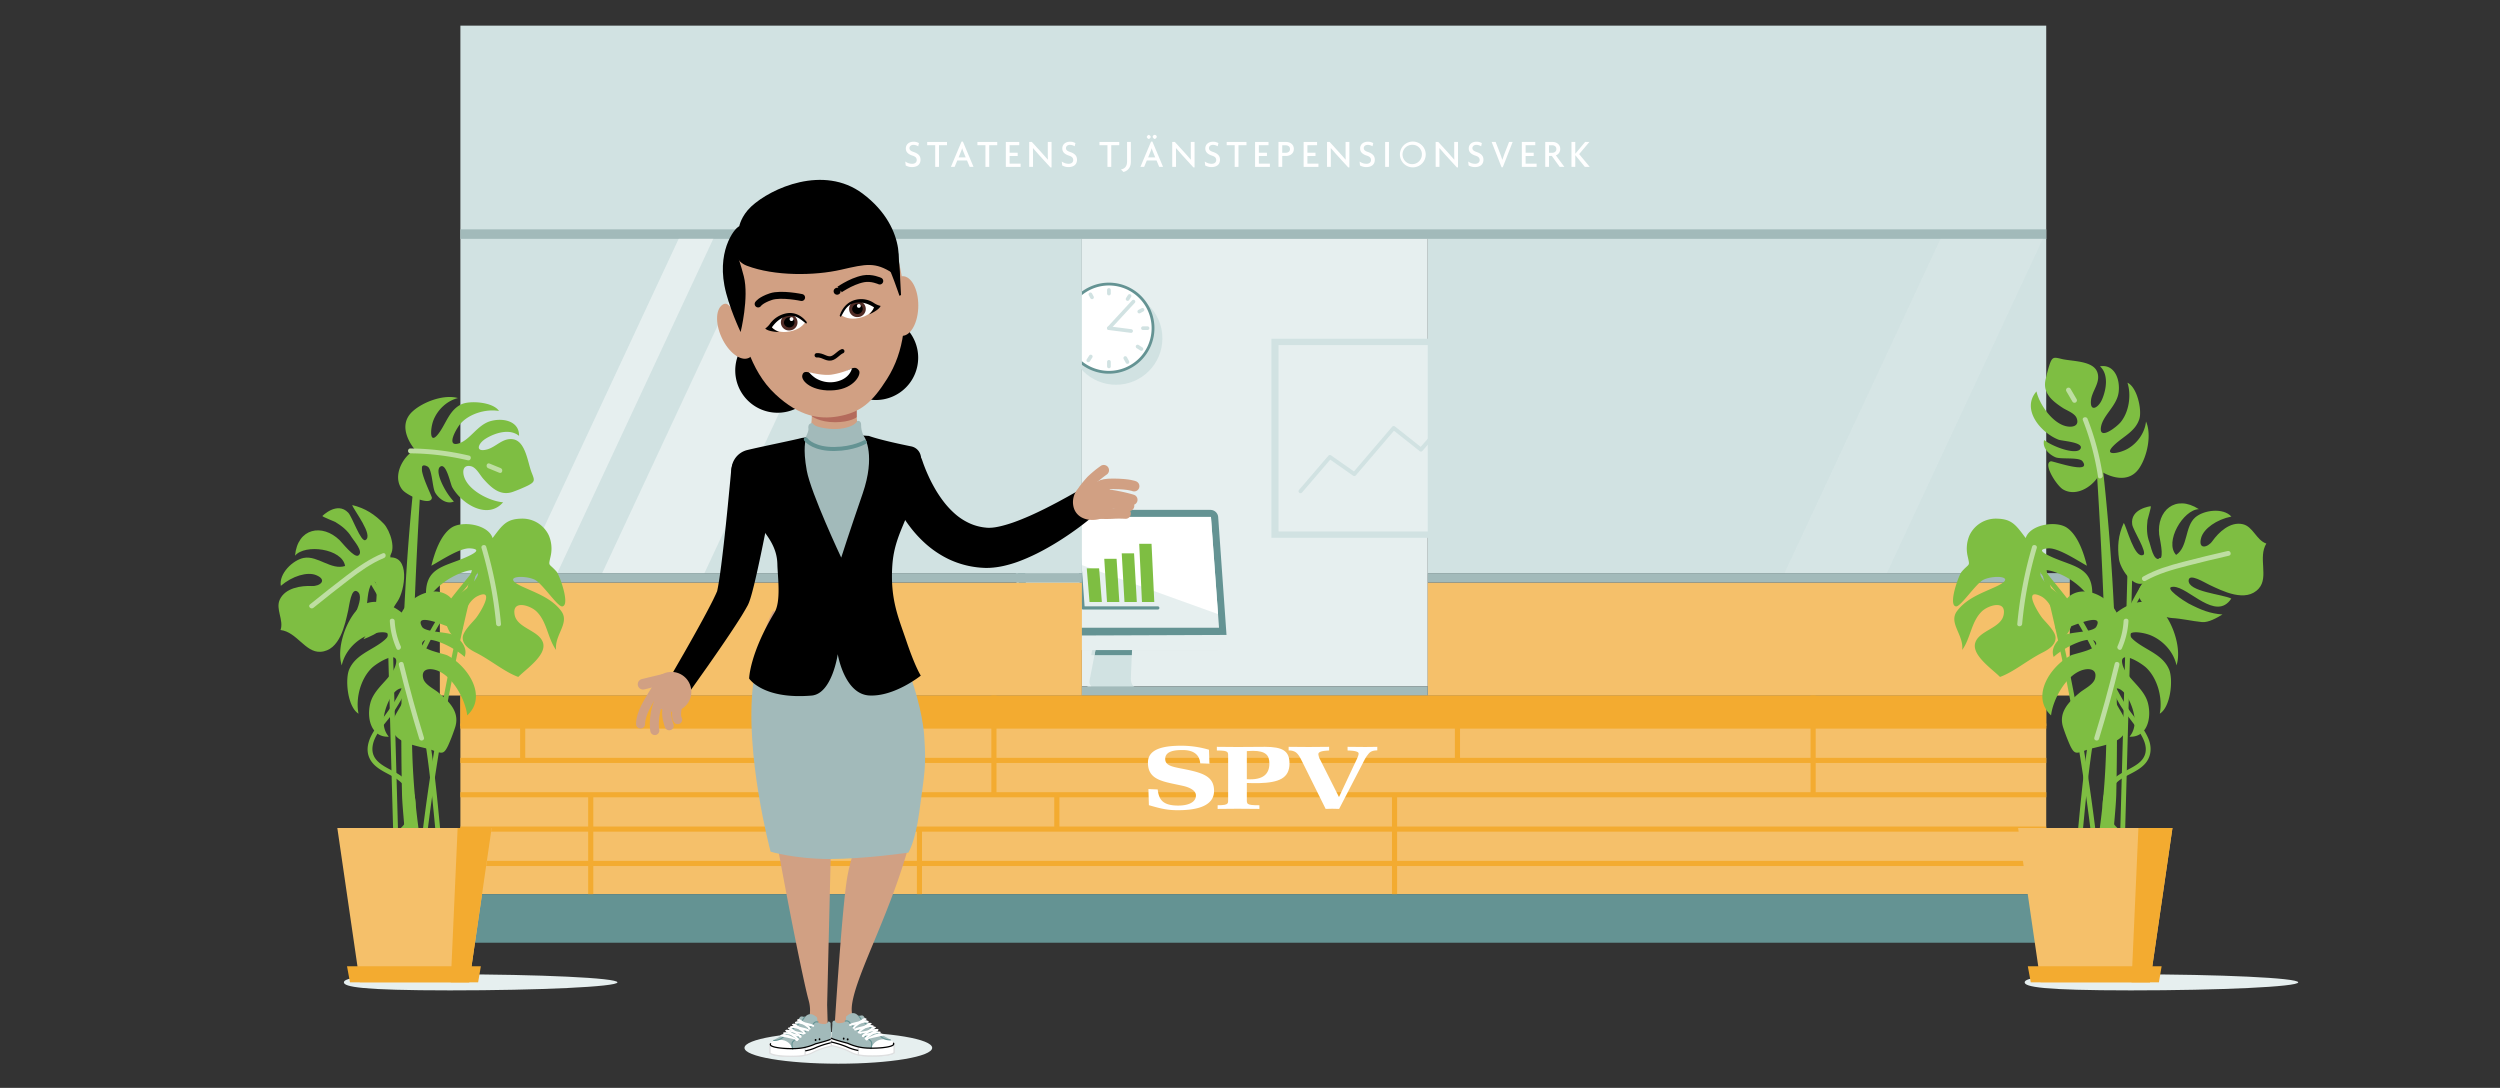 <svg id="Lager_1" data-name="Lager 1" xmlns="http://www.w3.org/2000/svg" width="1920" height="835.458" viewBox="0 0 1920 835.458"><rect x="0" y="0" width="1920" height="835.458" fill="#333333" stroke="none"/><defs><style>.cls-1,.cls-10{fill:#e6efef;}.cls-2{fill:#d1e2e2;}.cls-25,.cls-28,.cls-3{fill:#fff;}.cls-4{fill:#649393;}.cls-13,.cls-17,.cls-18,.cls-19,.cls-21,.cls-23,.cls-24,.cls-26,.cls-27,.cls-29,.cls-30,.cls-5,.cls-6,.cls-7,.cls-8{fill:none;}.cls-5,.cls-6{stroke:#d1e2e2;}.cls-17,.cls-18,.cls-19,.cls-21,.cls-23,.cls-24,.cls-25,.cls-26,.cls-27,.cls-28,.cls-29,.cls-30,.cls-5,.cls-6,.cls-7,.cls-8{stroke-linecap:round;}.cls-19,.cls-21,.cls-23,.cls-5,.cls-6,.cls-7,.cls-8{stroke-linejoin:round;}.cls-5{stroke-width:2.842px;}.cls-6{stroke-width:3.05px;}.cls-7{stroke:#e6efef;}.cls-7,.cls-8{stroke-width:2.472px;}.cls-19,.cls-27,.cls-30,.cls-8{stroke:#649393;}.cls-9{fill:#7ebe42;}.cls-10{opacity:0.29;isolation:isolate;}.cls-11{fill:#a2baba;}.cls-12{fill:#f5c06a;}.cls-13{stroke:#f3ab30;stroke-width:3.945px;}.cls-13,.cls-17,.cls-18,.cls-24{stroke-miterlimit:10;}.cls-14{fill:#f3ab30;}.cls-15{fill:#bedea2;}.cls-16{fill:#d1a083;}.cls-17,.cls-18,.cls-24{stroke:#d1a083;}.cls-17{stroke-width:6.956px;}.cls-18{stroke-width:8.147px;}.cls-19{stroke-width:3.092px;}.cls-20{fill:#b46b5c;}.cls-21,.cls-23,.cls-26,.cls-29{stroke:#000;}.cls-21{stroke-width:5.338px;}.cls-22{fill:#512c26;}.cls-23{stroke-width:3.337px;}.cls-24{stroke-width:8.077px;}.cls-25,.cls-28{stroke:#dedfe0;}.cls-25,.cls-26{stroke-width:0.958px;}.cls-27{stroke-width:0.87px;}.cls-28,.cls-29{stroke-width:0.974px;}.cls-30{stroke-width:0.885px;}</style></defs><title>illustration-om-spv</title><g id="Layer_2" data-name="Layer 2"><rect class="cls-1" x="830.896" y="183.095" width="265.613" height="344.064"/><circle class="cls-2" cx="857.07" cy="259.833" r="35.656"/><path class="cls-3" d="M851.651,285.914a33.876,33.876,0,1,1,33.877-33.876A33.876,33.876,0,0,1,851.651,285.914Z"/><path class="cls-4" d="M851.651,219.245a32.793,32.793,0,1,1-32.793,32.793v-0A32.793,32.793,0,0,1,851.651,219.245m0-2.167a34.96,34.96,0,1,0,34.96,34.96,34.96,34.96,0,0,0-34.96-34.96h0Z"/><line class="cls-5" x1="851.651" y1="222.661" x2="851.651" y2="225.459"/><line class="cls-5" x1="851.651" y1="281.416" x2="851.651" y2="277.887"/><line class="cls-5" x1="822.012" y1="252.038" x2="824.635" y2="252.038"/><line class="cls-5" x1="881.291" y1="252.038" x2="877.794" y2="252.038"/><line class="cls-5" x1="867.498" y1="227.302" x2="865.989" y2="229.657"/><line class="cls-5" x1="835.805" y1="276.775" x2="837.708" y2="273.804"/><line class="cls-5" x1="826.694" y1="236.05" x2="828.902" y2="237.465"/><line class="cls-5" x1="876.609" y1="268.026" x2="873.664" y2="266.14"/><line class="cls-5" x1="877.419" y1="237.93" x2="874.965" y2="239.274"/><line class="cls-5" x1="825.883" y1="266.146" x2="828.978" y2="264.452"/><line class="cls-5" x1="837.418" y1="226.04" x2="838.677" y2="228.341"/><line class="cls-5" x1="865.885" y1="278.036" x2="864.206" y2="274.969"/><line class="cls-5" x1="851.651" y1="252.038" x2="870.485" y2="231.628"/><line class="cls-5" x1="868.67" y1="254.22" x2="851.651" y2="252.038"/><rect class="cls-2" x="976.436" y="260.158" width="216.665" height="152.875"/><rect class="cls-1" x="981.906" y="265.022" width="206.199" height="143.146"/><polyline class="cls-6" points="998.801 377.266 1021.372 350.961 1040.102 364.114 1070.358 328.704 1091.285 345.296 1124.626 306.85 1144.316 323.443 1171.21 295.924"/><path class="cls-2" d="M874.789,528.675c-4.021,0-6.386-3.265-6.278-7.615l0.126-3.962,1.91-44.317H844.958L835.583,521.06a6.396,6.396,0,0,0,6.278,7.615h26.276"/><path class="cls-7" d="M844.958,474.047L835.583,522.327a6.396,6.396,0,0,0,6.278,7.615H892.726"/><path class="cls-2" d="M789.856,499.244h144.695a5.998,5.998,0,0,0,5.998-5.998q0-.148-0.007-0.295l-6.651-95.663a5.998,5.998,0,0,0-5.99-5.702H783.205a5.998,5.998,0,0,0-5.998,5.998q0,0.148.007,0.295l6.651,95.663A5.998,5.998,0,0,0,789.856,499.244Z"/><polygon class="cls-4" points="869.238 503.138 840.591 503.138 841.918 496.009 869.546 496.009 869.238 503.138"/><polygon class="cls-2" points="839.407 496.007 838.064 503.136 840.591 503.138 841.918 496.009 839.407 496.007"/><path class="cls-1" d="M791.545,499.244h144.695a5.998,5.998,0,0,0,5.998-5.998q0-.148-0.007-0.295l-6.651-95.663a5.998,5.998,0,0,0-5.99-5.702H784.894a5.998,5.998,0,0,0-5.998,5.998q0,0.148.007,0.295l6.651,95.663A5.998,5.998,0,0,0,791.545,499.244Z"/><path class="cls-4" d="M941.959,487.635l-6.38-90.347a5.998,5.998,0,0,0-5.99-5.702H784.894a5.998,5.998,0,0,0-5.998,5.998q0,0.148.007,0.295l6.38,90.347"/><polygon class="cls-1" points="790.38 482.095 936.21 482.095 930.016 396.999 784.185 396.999 790.38 482.095"/><polygon class="cls-3" points="785.694 417.727 935.449 471.641 930.016 396.999 784.185 396.999 785.694 417.727"/><polyline class="cls-8" points="828.243 417.663 831.826 466.892 889.194 466.892"/><polygon class="cls-9" points="846.224 462.324 836.75 462.324 834.639 436.478 844.112 436.478 846.224 462.324"/><polygon class="cls-9" points="859.647 462.324 850.174 462.324 848.063 429.169 857.536 429.169 859.647 462.324"/><polygon class="cls-9" points="873.071 462.324 863.597 462.324 861.486 424.971 870.96 424.971 873.071 462.324"/><polygon class="cls-9" points="886.495 462.324 877.021 462.324 874.91 417.663 884.383 417.663 886.495 462.324"/><rect class="cls-2" x="353.583" y="19.694" width="1217.919" height="163.68"/><rect class="cls-2" x="353.583" y="183.095" width="477.314" height="257.066"/><rect class="cls-2" x="1096.509" y="183.095" width="474.993" height="257.066"/><polygon class="cls-1" points="541.021 440.161 462.479 440.161 582.75 182.411 661.292 182.411 541.021 440.161"/><polygon class="cls-10" points="1449.072 440.161 1370.53 440.161 1490.801 182.411 1569.343 182.411 1449.072 440.161"/><polygon class="cls-1" points="427.98 440.161 401.417 440.161 521.688 182.411 548.252 182.411 427.98 440.161"/><rect class="cls-11" x="353.583" y="176.142" width="1217.919" height="7.232"/><rect class="cls-12" x="353.583" y="534.177" width="1217.919" height="152.53"/><rect class="cls-4" x="353.583" y="686.707" width="1217.919" height="37.314"/><rect class="cls-12" x="337.804" y="447.393" width="493.093" height="86.784"/><rect class="cls-12" x="1096.509" y="447.393" width="493.093" height="86.784"/><rect class="cls-11" x="830.896" y="527.159" width="265.613" height="7.018"/><rect class="cls-11" x="337.804" y="440.161" width="493.093" height="7.232"/><rect class="cls-11" x="1096.509" y="440.161" width="493.093" height="7.232"/><line class="cls-13" x1="353.583" y1="557.606" x2="1571.502" y2="557.606"/><line class="cls-13" x1="353.583" y1="583.985" x2="1571.502" y2="583.985"/><line class="cls-13" x1="353.583" y1="610.364" x2="1571.502" y2="610.364"/><line class="cls-13" x1="353.583" y1="636.743" x2="1571.502" y2="636.743"/><line class="cls-13" x1="353.583" y1="663.122" x2="1571.502" y2="663.122"/><line class="cls-13" x1="706.133" y1="686.707" x2="706.133" y2="636.743"/><line class="cls-13" x1="763.329" y1="610.364" x2="763.329" y2="534.177"/><line class="cls-13" x1="1119.324" y1="557.606" x2="1119.324" y2="583.985"/><line class="cls-13" x1="1392.483" y1="534.177" x2="1392.483" y2="610.442"/><line class="cls-13" x1="1071.003" y1="610.442" x2="1071.003" y2="686.707"/><line class="cls-13" x1="401.417" y1="557.606" x2="401.417" y2="583.985"/><line class="cls-13" x1="453.682" y1="610.442" x2="453.682" y2="686.707"/><line class="cls-13" x1="811.649" y1="610.442" x2="811.649" y2="636.743"/><rect class="cls-14" x="353.583" y="534.177" width="1217.919" height="23.429"/><path class="cls-3" d="M928.493,575.807a74.877,74.877,0,0,0-20.107-3.086c-13.563-.117-26.7,1.874-26.761,12.879-0.077,13.922,12.117,14.607,27.1,17.996,5.149,1.165,9.758,3.611,9.758,7.253,0,5.566-6.352,7.937-14.13,7.833-11.489-.154-14.364-4.724-15.25-12.387l-7.12-.299,0.357,12.382c7.887,2.27,13.185,3.76,21.159,3.853,14.077,0.164,28.839-2.456,28.893-14.741,0.047-10.457-7.439-13.51-19.922-16.2-10.344-2.23-17.582-2.533-17.587-8.373-0.005-5.635,6.108-6.95,13.69-6.875,8.892,0.088,12.702,4.204,13.194,10.202l7.084,0.283L928.493,575.807h0Z"/><path class="cls-3" d="M1018.106,621.248c1.672-.069,3.443-0.069,5.116-0.137,1.771,0.069,3.444.069,5.215,0.137l16.627-32.09c2.164-4.055,3.345-6.872,4.919-8.865,1.574-1.993,2.46-3.917,7.772-3.986v-2.748c-1.476.069-5.411,0.069-9.445,0.137-4.427-.069-8.855-0.069-13.38-0.137v2.817c1.869,0.069,8.067.137,8.461,2.13,0.296,1.649-2.066,5.978-4.033,10.17l-11.019,23.501-14.364-28.586a10.754,10.754,0,0,1-1.476-4.398c0-2.543,5.706-2.611,8.265-2.817v-2.817c-4.821.069-10.232,0.069-15.742,0.137-5.51-.069-11.019-0.069-15.348-0.137v2.817a9.405,9.405,0,0,1,4.329.756c3.05,1.237,4.92,5.566,6.1,7.834l18.004,36.282h0Z"/><path class="cls-3" d="M957.571,601.32c2.558,0,5.017.275,9.15,0.138,15.545-.412,23.613-3.78,23.613-15.186,0-9.689-5.411-12.644-18.791-12.712-10.331.069-14.069,0.069-21.153,0.137-5.608-.069-11.216-0.069-15.84-0.137v2.817c10.035,0,8.461,1.374,8.658,5.566V612.864c-0.197,3.986,1.377,5.566-8.068,5.566v2.817c4.034-.069,9.642-0.069,15.25-0.137,5.608,0.069,11.216.069,16.824,0.137v-2.817c-10.429,0-9.642-.824-9.642-5.566V601.32h0Zm0-24.463c1.771-.069,3.148-0.206,4.526-0.206,10.134,0,12.79,3.505,12.79,9.758,0,8.04-4.821,12.85-17.316,12.025V576.857h0Z"/><path class="cls-1" d="M264.106,754.443c0,3.408,13.323,6.17,81.523,6.17s128.569-2.763,128.569-6.17-60.369-6.171-128.569-6.171S264.106,751.035,264.106,754.443Z"/><path class="cls-9" d="M270.017,412.538c1.502,2.561,9.597,11.22,5.173,14.095-3.168,2.059-12.35-9.83-14.474-11.881-13.145-12.693-32.169-9.42-34.131,12.016,7.71-9.257,36.365-5.439,38.443,7.915-10.583,3.485-21.128-8.198-31.682-6.212-8.506,1.601-19.289,12.164-17.67,21.461,8.757-7.551,20.377-11.016,27.148-8.218,8.922,3.687,2.992,8.656-3.358,8.36-8.086-.378-20.267,1.308-24.55,10.315-3.502,7.364,3.225,15.862.54,23.464,12.407,1.42,19.008,17.395,30.621,16.728,15.007-.862,18.846-20.809,21.339-31.802,0.919-4.053,2.29-17.575,6.999-14.53,7.401,4.786-7.555,27.05-9.103,34.468,21.491,1.797,13.075-31.416,20.285-40.602,5.449-6.942,3.469,14.16,2.957,16.925-2.058,11.118-4.164,17.887-9.43,25.874,4.629-1.79,11.604-4.585,14.249-8.745,4.29-6.747,7.294-13.601,11.892-20.271,5.647-8.191,10.395-36.256-7.371-33.657,7.376-4.994,1.617-21.048-3.164-26.009-6.741-6.996-14.081-11.928-24.252-14.342,1.173,3.847,16.724,23.452,10.171,26.901-3.488,1.836-10.12-17.798-13.202-21.039-8.526-8.966-19.87,2.541-19.87,2.541,0.248,0.757,9.01,4.042,9.876,4.561C262.368,403.799,267.077,407.526,270.017,412.538Z"/><path class="cls-9" d="M308.488,470.454c5.973-11.81,24.013-21.732,36.115-12.695,5.583,4.169,16.053,25.79,8.229,26.79-1.693.216-36.358-16.74-28.719-3.191,2.447,4.34,19.57,3.759,24.246,6.436,5.521,3.161,11.147,9.908,8.448,16.738-8.415-7.875-28.526-17.24-32.218-11.465-3.585,5.608,16.086,8.714,19.187,10.366,15.719,8.372,30.839,31.555,15.043,45.997-1.284-11.561-10.688-29.662-22.813-34.371-5.767-2.24-12.904-1.626-10.973,5.978,1.217,4.794,8.176,7.935,11.726,10.883,9.065,7.529,16.767,15.641,12.532,27.461a141.799,141.799,0,0,1-5.188,13.342c-3.29,6.743-4.679,6.076-11.618,3.554-8.961-3.257-28.299-4.562-30.831-15.615-2.219-9.69,6.73-16.202,8.572-24.772,2.362-10.992-5.799-7.901-10.062-.483-4.899,8.527-8.804,22.092-1.542,30.363-13.22.744-17.276-13.69-14.221-25.718,3.087-12.154,16.859-19.213,19.562-29.76,3.083-12.028-14.419-1.202-18.444,2.713-8.597,8.364-12.531,23.347-10.163,35.114-8.453-5.159-10.474-26.355-7.148-34.033,4.614-10.65,15.679-14.084,24.44-20.431,14.338-10.388-2.949-8.955-10.794-5.541-9.421,4.1-17.203,12.749-19.387,22.896-3.981-12.526,2.381-31.708,10.87-41.673C287.482,452.738,308.488,470.454,308.488,470.454Z"/><path class="cls-9" d="M318.75,345.397c-9.781,5.311-17.677,20.719-9.782,30.67,3.642,4.59,22.074,12.86,22.722,6.258,0.14-1.429-14.966-30.151-3.389-24.062,3.708,1.95,3.641,16.358,6.007,20.223,2.793,4.563,8.603,9.126,14.278,6.69-6.827-6.879-15.193-23.555-10.43-26.8,4.626-3.151,7.721,13.307,9.186,15.873,7.424,13.007,27.283,25.146,39.035,11.514-9.75-.795-25.196-8.254-29.453-18.331-2.025-4.793-1.685-10.807,4.755-9.371,4.059,0.905,6.871,6.678,9.437,9.589,6.552,7.435,13.56,13.709,23.392,9.859a119.232,119.232,0,0,0,11.088-4.689c5.587-2.931,4.993-4.083,2.702-9.854-2.958-7.453-4.531-23.676-13.885-25.532-8.2-1.627-13.454,6.056-20.612,7.815-9.182,2.256-6.784-4.68-.653-8.446,7.047-4.328,18.354-7.944,25.485-2.043,0.3-11.131-11.933-14.185-21.969-11.321-10.14,2.894-15.736,14.644-24.535,17.176-10.035,2.888-1.365-12.091,1.827-15.571,6.819-7.432,19.317-11.108,29.267-9.407-4.544-6.979-22.412-8.156-28.784-5.171-8.839,4.14-11.453,13.526-16.572,21.047-8.379,12.308-7.6-2.258-4.923-8.937,3.214-8.02,10.294-14.775,18.769-16.86-10.627-3.039-26.595,2.781-34.762,10.163C303.342,328.175,318.75,345.397,318.75,345.397Z"/><path class="cls-9" d="M327.204,457.737c-0.966-22.116,14.043-22.399,30.546-29.719,6.131-2.72,12.723-6.211,3.296-6.878-7.821-.554-22.913,9.646-29.755,13.343,2.339-9.489,6.77-23.167,15.225-29.098,8.269-5.8,28.418-2.669,31.798,7.846,7.568-10.125,10.621-14.646,22.134-14.913a22.407,22.407,0,0,1,21.038,12.849,26.055,26.055,0,0,1,1.537,15.379c-2.04,9.259-1.761,5.364,4.509,12.596,2.176,2.509,10.622,25.8,4.276,26.585-3.605.446-15.445-18.008-21.368-20.625-8.701-3.844-25.923-2.311-9.599,5.274,10.768,5.004,22.55,8.85,30.074,18.744,7.054,9.276-5.162,18.258-3.849,30.024-6.514-9.018-6.855-21.597-15.037-29.557-4.945-4.811-19.119-9.168-16.757,2.716,2.026,10.194,18.614,11.798,21.713,21.144,3.183,9.6-12.965,20.351-18.94,26.44-10.42-3.732-21.109-12.911-32.712-18.757-4.712-2.374-10.157-5.885-9.956-11.566,0.165-4.68,7.164-11.307,9.93-14.606,3.113-3.712,15.387-23.599,1.759-17.285-10.524,4.876-14.431,24.313-14.351,34.43-9.362-4.642-13.016-17.037-8.468-26.22,4.048-8.173,13.348-11.826,19.046-18.531,8.948-10.53.666-11.037-8.519-7.614a56.654,56.654,0,0,0-27.026,21.209"/><path class="cls-9" d="M310.718,640.386c0.274-4.032-1.745-20.261-1.979-30.699-1.973-88.079,1.505-176.295,11.887-263.782l4.229-.672s-8.498,116.84-8.498,214.141a569.569,569.569,0,0,0,5.615,80.852Z"/><path class="cls-9" d="M295.93,422.004l6.107,219.507c0.067,2.398,3.801,2.407,3.734,0l-6.107-219.507c-0.067-2.398-3.801-2.407-3.734,0h0Z"/><path class="cls-9" d="M306.516,641.524c11.362-6.973,15.484-22.106,10.639-34.317-2.541-6.406-7.351-10.564-13.232-13.88-7.432-4.19-18.118-8.063-17.904-18.309,0.224-10.72,10.811-19.882,16.394-28.268a209.215,209.215,0,0,0,14.615-26.816c8.73-18.486,16.763-37.068,29.001-53.594,13.511-18.246,29.628-34.6,40.079-54.961,1.095-2.134-2.125-4.025-3.224-1.884-9.222,17.966-22.88,32.84-35.24,48.628-12.267,15.67-21.228,32.614-29.527,50.632-4.272,9.277-8.539,18.578-13.608,27.455-4.961,8.686-11.404,16.136-16.854,24.46-4.218,6.443-7.372,14.376-3.76,21.839,3.197,6.605,10.267,9.783,16.383,13.08,8.404,4.53,14.462,10.555,15.086,20.563,0.544,8.724-3.164,17.504-10.735,22.15-2.044,1.255-.171,4.485,1.884,3.224h0Z"/><path class="cls-9" d="M328.214,639.478a1612.926,1612.926,0,0,1,42.05-216.972c0.618-2.324-2.982-3.316-3.6-.992A1620.084,1620.084,0,0,0,324.481,639.478c-0.293,2.379,3.443,2.358,3.734,0h0Z"/><path class="cls-9" d="M338.29,639.275c-3.5-37.187-7.028-74.604-16.221-110.905a291.479,291.479,0,0,0-45.63-99.025c-1.39-1.933-4.63-.071-3.224,1.884A288.684,288.684,0,0,1,318.469,529.363c9.112,35.984,12.618,73.049,16.087,109.912,0.223,2.372,3.959,2.395,3.734,0h0Z"/><path class="cls-15" d="M240.692,466.82q13.425-10.907,27.164-21.419c8.565-6.539,17.08-12.719,27.098-16.88,2.187-.909,1.228-4.523-0.993-3.6-10.346,4.298-19.133,10.496-27.989,17.257q-14.129,10.786-27.919,22.003c-1.865,1.516.79,4.143,2.64,2.64h0Z"/><polygon class="cls-12" points="360.347 754.443 276.32 754.443 259.069 635.914 377.598 635.914 360.347 754.443"/><polygon class="cls-14" points="360.347 754.443 346.165 754.443 351.459 635.914 377.598 635.914 360.347 754.443"/><polygon class="cls-14" points="268.779 754.443 266.51 742.094 369.286 742.094 367.201 754.443 268.779 754.443"/><path class="cls-15" d="M315.197,348.16a198.946,198.946,0,0,1,44.067,5.349c2.336,0.553,3.333-3.046.993-3.6a203.58,203.58,0,0,0-45.06-5.482c-2.403-.023-2.405,3.711,0,3.734h0v0Z"/><path class="cls-15" d="M374.948,359.591l8.571,3.511c2.222,0.91,3.189-2.7.993-3.6l-8.571-3.511c-2.222-.91-3.189,2.7-0.993,3.6h0v0Z"/><path class="cls-15" d="M369.814,420.896a302.911,302.911,0,0,1,11.214,58.278c0.218,2.373,3.954,2.396,3.734,0A308.096,308.096,0,0,0,373.414,419.904c-0.68-2.299-4.284-1.32-3.6.992h0Z"/><path class="cls-15" d="M299.39,476.955a60.07,60.07,0,0,0,5.136,21.194c0.972,2.192,4.19.295,3.224-1.884a54.841,54.841,0,0,1-4.626-19.31c-0.133-2.389-3.868-2.405-3.734,0h0Z"/><path class="cls-15" d="M306.343,510.667q6.976,28.614,15.65,56.766c0.705,2.289,4.31,1.313,3.6-.992q-8.673-28.146-15.65-56.766c-0.569-2.333-4.17-1.345-3.6.992h0Z"/><path class="cls-1" d="M1554.952,754.443c0,3.408,13.323,6.17,81.523,6.17s128.569-2.763,128.569-6.17-60.369-6.171-128.569-6.171S1554.952,751.035,1554.952,754.443Z"/><path class="cls-9" d="M1650.749,416.458c1.09,2.762,2.918,14.473,7.909,12.762,3.574-1.225-.127-15.784-0.432-18.721-1.891-18.175,12.415-31.137,30.502-19.467-12.042.364-26.7,25.279-17.467,35.149,9.268-6.184,6.569-21.689,14.64-28.775,6.504-5.711,21.469-7.689,27.791-.683-11.343,2.24-21.235,9.254-23.206,16.309-2.597,9.298,4.972,7.692,8.653,2.509,4.688-6.6,13.524-15.151,23.256-12.971,7.958,1.783,10.501,12.317,18.143,14.89-6.53,10.644,1.979,25.69-5.706,34.423-9.93,11.285-28.003,2.01-38.196-2.803-3.758-1.774-15.25-9.031-15.755-3.447-0.794,8.778,25.956,10.727,32.751,14.08-11.834,18.029-32.797-9.072-44.474-9.058-8.825.011,9.011,11.46,11.504,12.762,10.023,5.233,16.651,7.748,26.186,8.526-4.263,2.541-10.763,6.31-15.67,5.828-7.957-.781-15.206-2.642-23.292-3.133-9.931-.603-34.956-14.166-21.956-26.552-8.48,2.729-17.57-11.702-18.529-18.525-1.353-9.62-.711-18.44,3.658-27.937,2.306,3.295,8.156,27.626,14.911,24.592,3.596-1.615-7.775-18.94-8.427-23.365-1.804-12.24,14.25-14.079,14.25-14.079,0.443,0.663-2.371,9.586-2.497,10.588C1648.584,405.047,1648.615,411.053,1650.749,416.458Z"/><path class="cls-9" d="M1625.552,470.454c-5.973-11.81-24.013-21.732-36.115-12.695-5.583,4.169-16.053,25.79-8.229,26.79,1.693,0.216,36.358-16.74,28.719-3.191-2.447,4.34-19.57,3.759-24.246,6.436-5.521,3.161-11.147,9.908-8.448,16.738,8.415-7.875,28.526-17.24,32.218-11.465,3.585,5.608-16.086,8.714-19.187,10.366-15.719,8.372-30.838,31.555-15.043,45.997,1.284-11.561,10.688-29.662,22.813-34.371,5.767-2.24,12.904-1.626,10.974,5.978-1.217,4.794-8.177,7.935-11.726,10.883-9.065,7.529-16.767,15.641-12.532,27.461a141.783,141.783,0,0,0,5.188,13.342c3.29,6.743,4.679,6.076,11.619,3.554,8.961-3.257,28.299-4.562,30.831-15.615,2.219-9.69-6.73-16.202-8.572-24.772-2.362-10.992,5.799-7.901,10.062-.483,4.899,8.527,8.804,22.092,1.542,30.363,13.22,0.744,17.276-13.69,14.221-25.718-3.087-12.154-16.859-19.213-19.562-29.76-3.083-12.028,14.419-1.202,18.444,2.713,8.597,8.364,12.531,23.347,10.163,35.114,8.453-5.159,10.474-26.355,7.148-34.033-4.614-10.65-15.679-14.084-24.44-20.431-14.338-10.388,2.949-8.955,10.794-5.541,9.421,4.1,17.203,12.749,19.387,22.896,3.981-12.526-2.381-31.708-10.87-41.673C1646.558,452.738,1625.552,470.454,1625.552,470.454Z"/><path class="cls-9" d="M1613.454,361.914c-3.888,10.428-18.038,20.406-28.997,13.983-5.055-2.963-15.826-20.054-9.38-21.621,1.395-.339,31.95,10.594,24.3-0.016-2.45-3.398-16.707-1.313-20.865-3.114-4.909-2.126-10.242-7.239-8.624-13.2,7.768,5.796,25.451,11.743,27.997,6.572,2.472-5.022-14.258-5.78-17.004-6.871-13.919-5.529-28.721-23.491-16.869-37.037,2.153,9.542,11.703,23.791,22.277,26.594,5.029,1.333,10.937.154,8.613-6.021-1.465-3.893-7.575-5.867-10.817-8-8.279-5.446-15.474-11.506-13.039-21.78a119.27,119.27,0,0,1,3.089-11.635c2.12-5.943,3.343-5.515,9.378-4.056,7.793,1.885,24.077,1.169,27.225,10.17,2.76,7.891-4.111,14.169-4.85,21.504-0.948,9.407,5.585,6.062,8.454-.537,3.298-7.584,5.294-19.286-1.548-25.519,10.979-1.857,15.717,9.828,14.287,20.166-1.445,10.446-12.295,17.632-13.569,26.699-1.453,10.341,12.163-.342,15.161-3.991,6.403-7.793,8.292-20.682,5.213-30.296,7.547,3.522,11.216,21.048,9.153,27.775-2.861,9.332-11.788,13.235-18.517,19.358-11.013,10.021,3.301,7.208,9.539,3.622,7.491-4.306,13.187-12.262,14.064-20.946,4.498,10.097.972,26.722-5.192,35.843C1632.664,374.758,1613.454,361.914,1613.454,361.914Z"/><path class="cls-9" d="M1606.836,457.737c0.966-22.116-14.043-22.399-30.546-29.719-6.131-2.72-12.723-6.211-3.296-6.878,7.821-.554,22.913,9.646,29.755,13.343-2.339-9.489-6.77-23.167-15.225-29.098-8.269-5.8-28.417-2.669-31.798,7.846-7.568-10.125-10.621-14.646-22.134-14.913a22.407,22.407,0,0,0-21.038,12.849,26.055,26.055,0,0,0-1.537,15.379c2.04,9.259,1.761,5.364-4.509,12.596-2.176,2.509-10.622,25.8-4.276,26.585,3.604,0.446,15.445-18.008,21.368-20.625,8.701-3.844,25.923-2.311,9.599,5.274-10.769,5.004-22.55,8.85-30.074,18.744-7.054,9.276,5.162,18.258,3.849,30.024,6.514-9.018,6.855-21.597,15.037-29.557,4.945-4.811,19.119-9.168,16.757,2.716-2.026,10.194-18.614,11.798-21.713,21.144-3.183,9.6,12.965,20.351,18.94,26.44,10.42-3.732,21.109-12.911,32.712-18.757,4.712-2.374,10.157-5.885,9.956-11.566-0.165-4.68-7.164-11.307-9.93-14.606-3.113-3.712-15.387-23.599-1.759-17.285,10.524,4.876,14.431,24.313,14.351,34.43,9.362-4.642,13.016-17.037,8.468-26.22-4.048-8.173-13.348-11.826-19.047-18.531-8.948-10.53-.666-11.037,8.519-7.614a56.654,56.654,0,0,1,27.026,21.209"/><path class="cls-9" d="M1623.322,640.386c-0.274-4.032,1.745-20.261,1.979-30.699,1.973-88.079-1.505-176.295-11.887-263.782l-4.229-.672s8.498,116.84,8.498,214.141a569.569,569.569,0,0,1-5.615,80.852Z"/><path class="cls-9" d="M1634.376,422.004l-6.107,219.507c-0.067,2.403,3.667,2.402,3.734,0l6.107-219.507c0.067-2.403-3.667-2.402-3.734,0h0Z"/><path class="cls-9" d="M1629.408,638.3c-14.015-8.601-14.346-30.587-.805-39.696,6.01-4.043,13.429-6.302,18.473-11.702,5.122-5.484,5.729-12.876,2.894-19.641-3.91-9.33-11.605-16.743-16.96-25.24a237.011,237.011,0,0,1-13.862-26.29c-8.537-18.282-16.729-36.386-28.91-52.61-13.296-17.709-28.893-33.773-39.084-53.628-1.098-2.138-4.32-.252-3.224,1.884,9.107,17.743,22.516,32.532,34.793,48.074,13.044,16.512,22.27,34.486,31.046,53.514a293.041,293.041,0,0,0,14.245,28.052c5.219,8.716,12.638,16.182,17.328,25.162,2.652,5.077,3.96,10.933.669,16.058-2.472,3.849-6.677,6.13-10.593,8.246-6.234,3.367-12.66,6.479-16.535,12.695-7.787,12.491-3.948,30.62,8.64,38.345,2.053,1.26,3.931-1.968,1.884-3.224h0Z"/><path class="cls-9" d="M1609.559,639.478a1620.085,1620.085,0,0,0-42.184-217.965c-0.617-2.32-4.219-1.336-3.6.992a1612.932,1612.932,0,0,1,42.05,216.972c0.29,2.354,4.027,2.383,3.734,0h0Z"/><path class="cls-9" d="M1599.484,639.275c3.469-36.863,6.975-73.929,16.087-109.912a288.68,288.68,0,0,1,45.254-98.134c1.405-1.954-1.832-3.82-3.224-1.884a291.483,291.483,0,0,0-45.63,99.025c-9.193,36.3-12.721,73.718-16.221,110.905-0.225,2.391,3.51,2.375,3.734,0h-0Z"/><path class="cls-15" d="M1710.846,423.178q-17.097,3.9-34.074,8.301c-10.768,2.801-21.122,5.867-30.865,11.353-2.094,1.179-.214,4.405,1.884,3.224,10.019-5.641,20.751-8.596,31.808-11.452q16.061-4.149,32.239-7.825c2.342-.534,1.351-4.135-0.993-3.6h0V423.178Z"/><polygon class="cls-12" points="1651.193 754.443 1567.166 754.443 1549.915 635.914 1668.444 635.914 1651.193 754.443"/><polygon class="cls-14" points="1651.193 754.443 1637.011 754.443 1642.305 635.914 1668.444 635.914 1651.193 754.443"/><polygon class="cls-14" points="1559.625 754.443 1557.356 742.094 1660.132 742.094 1658.047 754.443 1559.625 754.443"/><path class="cls-15" d="M1614.864,365.062a201.257,201.257,0,0,0-11.606-43.365c-0.866-2.213-4.478-1.25-3.6.993a201.257,201.257,0,0,1,11.606,43.365c0.358,2.368,3.956,1.362,3.6-.992h0Z"/><path class="cls-15" d="M1594.849,306.574l-4.677-7.995a1.868,1.868,0,0,0-3.224,1.884l4.677,7.995a1.868,1.868,0,0,0,3.224-1.884h0Z"/><path class="cls-15" d="M1560.626,419.904a308.101,308.101,0,0,0-11.347,59.27c-0.22,2.392,3.515,2.377,3.734,0a302.908,302.908,0,0,1,11.214-58.278c0.683-2.309-2.919-3.295-3.6-.992h0Z"/><path class="cls-15" d="M1630.917,476.955a54.852,54.852,0,0,1-4.626,19.31c-0.965,2.177,2.251,4.079,3.224,1.884a60.072,60.072,0,0,0,5.136-21.194c0.134-2.401-3.6-2.393-3.734,0h0Z"/><path class="cls-15" d="M1624.097,509.674q-6.975,28.614-15.65,56.766c-0.709,2.301,2.894,3.285,3.6.992q8.673-28.146,15.65-56.766c0.569-2.334-3.031-3.329-3.6-.992h0Z"/><path class="cls-3" d="M700.443,128.317a9.332,9.332,0,0,1-4.86-1.261l-0.33-3.029a9.043,9.043,0,0,0,5.34,1.77c2.07,0,3.45-1.14,3.45-2.85,0-1.74-.99-2.7-3.24-3.42-3.36-1.08-5.13-2.79-5.13-5.55,0-2.64,1.95-5.13,5.97-5.13a7.535,7.535,0,0,1,4.11,1.08l-0.57,2.43a6.957,6.957,0,0,0-3.66-1.109c-1.89,0-3.06,1.17-3.06,2.52,0,1.38,1.02,2.22,3,2.88,3.27,1.11,5.49,2.64,5.49,6.029C706.953,126.036,704.703,128.317,700.443,128.317Z"/><path class="cls-3" d="M721.143,111.517v16.649h-2.91V111.517h-6.15V109.026h15.209v2.49h-6.15Z"/><path class="cls-3" d="M744.722,128.166l-2.07-4.95h-7.44l-2.07,4.95h-2.85l8.16-19.409h1.05l8.16,19.409h-2.94Zm-4.95-11.939a23.469,23.469,0,0,1-.81-2.34h-0.06a17.67,17.67,0,0,1-.81,2.34l-1.89,4.68h5.46Z"/><path class="cls-3" d="M759.723,111.517v16.649h-2.91V111.517H750.663V109.026H765.872v2.49h-6.15Z"/><path class="cls-3" d="M772.473,128.166V109.026h10.32v2.49h-7.41v5.79h6.209V119.796h-6.209v5.88h8.459v2.49H772.473v0Z"/><path class="cls-3" d="M806.732,128.586l-8.97-9.81c-1.44-1.56-3.09-3.479-4.41-5.04l-0.06.03c0.06,1.74.06,3.36,0.06,4.8v9.6h-2.91V109.026h2.01l8.22,9c1.11,1.23,2.85,3.15,4.02,4.59l0.06-.03c-0.06-1.47-.06-3.119-0.06-4.5V109.026H807.602v19.56h-0.87Z"/><path class="cls-3" d="M820.622,128.317a9.332,9.332,0,0,1-4.86-1.261l-0.33-3.029a9.043,9.043,0,0,0,5.34,1.77c2.07,0,3.45-1.14,3.45-2.85,0-1.74-.99-2.7-3.24-3.42-3.36-1.08-5.13-2.79-5.13-5.55,0-2.64,1.95-5.13,5.97-5.13a7.535,7.535,0,0,1,4.11,1.08l-0.57,2.43a6.957,6.957,0,0,0-3.66-1.109c-1.89,0-3.06,1.17-3.06,2.52,0,1.38,1.02,2.22,3,2.88,3.27,1.11,5.49,2.64,5.49,6.029C827.132,126.036,824.882,128.317,820.622,128.317Z"/><path class="cls-3" d="M853.442,111.517v16.649h-2.91V111.517h-6.15V109.026h15.209v2.49h-6.15Z"/><path class="cls-3" d="M862.802,132.066l-1.89-1.92c2.97-.54,4.68-2.46,4.68-6.06V109.026h2.91v15.359C868.502,129.186,865.382,131.586,862.802,132.066Z"/><path class="cls-3" d="M890.281,128.166l-2.07-4.95h-7.44l-2.07,4.95H875.851l8.16-19.409h1.05l8.16,19.409H890.281Zm-8.04-21.419a2.517,2.517,0,0,1-1.56-1.561,2.429,2.429,0,0,1,1.56-1.59,2.309,2.309,0,0,1,1.56,1.59A2.384,2.384,0,0,1,882.241,106.747Zm3.09,9.479a23.469,23.469,0,0,1-.81-2.34h-0.06a17.67,17.67,0,0,1-.81,2.34l-1.89,4.68h5.46Zm1.5-9.479a2.384,2.384,0,0,1-1.56-1.561,1.56,1.56,0,1,1,3.12-.059q0.001,0.03,0,.059A2.384,2.384,0,0,1,886.831,106.747Z"/><path class="cls-3" d="M916.561,128.586l-8.97-9.81c-1.44-1.56-3.09-3.479-4.41-5.04l-0.06.03c0.06,1.74.06,3.36,0.06,4.8v9.6h-2.91V109.026h2.01l8.22,9c1.11,1.23,2.85,3.15,4.02,4.59l0.06-.03c-0.06-1.47-.06-3.119-0.06-4.5V109.026h2.91v19.56H916.561Z"/><path class="cls-3" d="M930.451,128.317a9.332,9.332,0,0,1-4.86-1.261l-0.33-3.029A9.043,9.043,0,0,0,930.601,125.796c2.07,0,3.45-1.14,3.45-2.85,0-1.74-.99-2.7-3.24-3.42-3.36-1.08-5.13-2.79-5.13-5.55,0-2.64,1.95-5.13,5.97-5.13a7.535,7.535,0,0,1,4.11,1.08l-0.57,2.43a6.957,6.957,0,0,0-3.66-1.109c-1.89,0-3.06,1.17-3.06,2.52,0,1.38,1.02,2.22,3,2.88,3.27,1.11,5.49,2.64,5.49,6.029C936.961,126.036,934.711,128.317,930.451,128.317Z"/><path class="cls-3" d="M951.151,111.517v16.649h-2.91V111.517h-6.15V109.026h15.209v2.49h-6.15Z"/><path class="cls-3" d="M963.901,128.166V109.026h10.32v2.49h-7.41v5.79h6.209V119.796h-6.209v5.88h8.459v2.49H963.901v0Z"/><path class="cls-3" d="M987.931,119.767h-3.18v8.399H981.871V109.026H987.931c2.7,0,5.76,1.74,5.76,5.37S990.631,119.767,987.931,119.767Zm-0.51-8.22h-2.67v5.819h2.67c1.71,0,3.3-.899,3.3-2.909C990.721,112.477,989.131,111.547,987.421,111.547Z"/><path class="cls-3" d="M1001.191,128.166V109.026h10.32v2.49H1004.101v5.79h6.209V119.796H1004.101v5.88h8.459v2.49h-11.37v0Z"/><path class="cls-3" d="M1035.45,128.586l-8.97-9.81c-1.44-1.56-3.09-3.479-4.41-5.04l-0.06.03c0.06,1.74.06,3.36,0.06,4.8v9.6h-2.91V109.026h2.01l8.22,9c1.11,1.23,2.85,3.15,4.02,4.59l0.06-.03c-0.06-1.47-.06-3.119-0.06-4.5V109.026h2.91v19.56h-0.87Z"/><path class="cls-3" d="M1049.341,128.317a9.332,9.332,0,0,1-4.86-1.261l-0.33-3.029a9.043,9.043,0,0,0,5.34,1.77c2.07,0,3.45-1.14,3.45-2.85,0-1.74-.99-2.7-3.24-3.42-3.36-1.08-5.13-2.79-5.13-5.55,0-2.64,1.95-5.13,5.97-5.13a7.535,7.535,0,0,1,4.11,1.08l-0.57,2.43a6.957,6.957,0,0,0-3.66-1.109c-1.89,0-3.06,1.17-3.06,2.52,0,1.38,1.02,2.22,3,2.88,3.27,1.11,5.49,2.64,5.49,6.029C1055.85,126.036,1053.6,128.317,1049.341,128.317Z"/><path class="cls-3" d="M1063.801,128.166V109.026h2.91v19.14h-2.91Z"/><path class="cls-3" d="M1084.8,128.526a9.905,9.905,0,1,1,.292.003Q1084.946,128.53,1084.8,128.526Zm0-17.31a7.428,7.428,0,1,0,7.196,7.653q0.004-.122.004-0.244a7.167,7.167,0,0,0-6.92-7.405Q1084.94,111.216,1084.8,111.217Z"/><path class="cls-3" d="M1118.879,128.586l-8.97-9.81c-1.44-1.56-3.09-3.479-4.41-5.04l-0.06.03c0.06,1.74.06,3.36,0.06,4.8v9.6h-2.91V109.026H1104.6l8.22,9c1.11,1.23,2.85,3.15,4.02,4.59l0.06-.03c-0.06-1.47-.06-3.119-0.06-4.5V109.026h2.91v19.56h-0.87Z"/><path class="cls-3" d="M1132.77,128.317a9.332,9.332,0,0,1-4.86-1.261l-0.33-3.029a9.043,9.043,0,0,0,5.34,1.77c2.07,0,3.45-1.14,3.45-2.85,0-1.74-.99-2.7-3.24-3.42-3.36-1.08-5.13-2.79-5.13-5.55,0-2.64,1.95-5.13,5.97-5.13a7.535,7.535,0,0,1,4.11,1.08l-0.57,2.43a6.957,6.957,0,0,0-3.66-1.109c-1.89,0-3.06,1.17-3.06,2.52,0,1.38,1.02,2.22,3,2.88,3.27,1.11,5.49,2.64,5.49,6.029C1139.28,126.036,1137.03,128.317,1132.77,128.317Z"/><path class="cls-3" d="M1154.129,128.436h-0.93L1145.58,109.026h3.06l3.54,9.12c0.51,1.32,1.08,2.939,1.59,4.56h0.06c0.51-1.59,1.05-3.18,1.59-4.56l3.54-9.12h2.76Z"/><path class="cls-3" d="M1168.769,128.166V109.026h10.32v2.49h-7.41v5.79h6.209V119.796h-6.209v5.88h8.459v2.49h-11.37v0Z"/><path class="cls-3" d="M1197.839,128.166l-6.03-8.399H1189.619v8.399h-2.88V109.026h5.76c2.7,0,5.76,1.74,5.76,5.37a5.104,5.104,0,0,1-3.36,4.92l6.54,8.85h-3.6Zm-5.85-16.619H1189.619v5.819h2.37c1.71,0,3.3-.899,3.3-2.909C1195.289,112.477,1193.699,111.547,1191.989,111.547Z"/><path class="cls-3" d="M1217.159,128.166l-7.32-8.97H1209.809v8.97h-2.91V109.026h2.91v9.03h0.03l7.53-9.03h3.27l-7.86,9.33,8.13,9.81h-3.75Z"/><path d="M678.913,306.602a32.496,32.496,0,1,0-38.137-25.642v0a32.496,32.496,0,0,0,38.137,25.642"/><path d="M603.417,316.384a32.496,32.496,0,1,0-38.137-25.642v0a32.496,32.496,0,0,0,38.137,25.642"/><path class="cls-16" d="M661.299,333.067c-3.9-1.517-3.954-22.457-4.039-35.383-0.133-20.116-.274-40.317-0.274-40.317h-33.177s0.345,30.034,0,41.469c-0.357,11.852.616,28.594-2.747,34.705"/><ellipse class="cls-1" cx="643.84" cy="804.744" rx="72.075" ry="12.184"/><path class="cls-16" d="M616.839,789.45c7.169-7.255,5.352-17.17,4.156-21.36-5.854-20.506-40.703-197.194-40.703-237.741,0-38.477,13.541-61.224,13.541-61.224s41.314,15.956,91.497.771c0,0,9.62,23.954,17.476,65.15,4.411,23.132,5.398,74.556-3.101,107.854-14.332,56.147-41.87,103.957-45.313,128.364-1.866,13.23,6.044,18.391,7.593,20.205,5.274,6.174,5.648,6.404,8.232,9.473,2.584,3.069-1.01,4.683-1.01,4.683s2.729,0.475-.59.344c-3.32-.131-8.854-0.83-8.854-0.83s-0.298-1.241-3.402-2.729c-3.104-1.488-7.651-5.544-7.651-5.544l-1.903-2.44-5.746-5.747v-1.656s5.72-91.76,9.718-113.821,12.009-35.642,12.009-35.642A385.335,385.335,0,0,0,655.67,588.482c-5.849-26.773-11.725-54.517-14.163-54.517-3.553,0-1.522,34.601-2.042,63.005l-4.227,174.739,0.566,19.484v1.656l-1.714,1.606-1.903,2.44s-4.548,4.056-7.652,5.544c-3.104,1.488-10.915,2.697-10.915,2.697s-5.534.7-8.854,0.83c-3.32.131-.59-0.344-0.59-0.344s-3.594-1.613-1.01-4.683C605.751,797.872,611.131,795.226,616.839,789.45Z"/><path class="cls-11" d="M681.578,477.015s25.653,50.368,28.245,88.574c1.597,23.544.336,26.833-3.793,57.927-3.083,23.223-8.434,31.3-8.434,31.3s-33.502,4.906-60.35,4.906-45.433-5.633-45.433-5.633-20.049-75.014-13.416-128.541c1.613-13.013,29-26.584,29-26.584Z"/><path d="M597.021,433.25c-0.598-25.463-26.869-33.674-34.84-68.698a15.855,15.855,0,0,1,11.724-18.923c11.103-2.692,36.279-7.755,41.914-9.298l25.342-3.369,26.14,1.823c8.087,2.875,23.209,6.151,32.556,8.045a9.354,9.354,0,0,1,7.436,10.106c-4.26,42.923-20.064,52.328-21.993,81.468-1.724,26.053,4.825,40.139,10.72,57.648,6.826,20.276,11.154,26.821,11.154,26.821s-20.232,16.272-39.533,15.261c-19.231-1.007-24.249-31.728-24.249-31.728s-4.3,30.469-20.118,31.799C585.755,537.36,575.34,521.111,575.34,521.111s0.337-18.89,19.406-50.58C599.993,461.811,597.257,443.296,597.021,433.25Z"/><path d="M595.988,366.207s-0.516,2.782-1.42,7.65c-0.924,4.848-2.244,11.774-3.828,20.086-1.613,8.309-3.522,17.997-5.677,28.398-1.079,5.202-2.219,10.58-3.442,16.073-1.237,5.515-2.497,11.053-4.087,16.942-0.408,1.49-.836,2.998-1.384,4.705l-0.468,1.383-0.275.76-0.355.905-0.221.526-0.273.607-0.14.301c-0.001.006-.278,0.573-0.174,0.356l-0.032.057-0.128.229-0.513.915-1.025,1.826c-0.341.609-.787,1.335-1.176,1.994l-1.206,2.017-0.601.998-0.574.909c-3.049,4.887-6.099,9.468-9.065,13.912-5.937,8.851-11.573,16.95-16.426,23.882-4.882,6.9-8.95,12.651-11.798,16.676-2.876,4.015-4.52,6.31-4.52,6.31a9.086,9.086,0,0,1-15.256-9.834l0.053-.089s1.405-2.409,3.864-6.626c2.439-4.238,5.923-10.293,10.104-17.558,4.141-7.278,8.95-15.79,13.904-24.918,2.46-4.558,5.003-9.288,7.369-14.018l0.452-.89,0.393-.824,0.783-1.638c0.266-.566.515-1.046,0.798-1.682l0.85-1.914,0.425-.958,0.106-.24,0.027-.06c0.123-.256-0.133.273-0.118,0.238l-0.038.06-0.067.125-0.027.057-0.002-.019a0.293,0.293,0,0,1,.004-0.08l0.051-.238,0.139-.627c0.212-.988.446-2.205,0.663-3.447,0.876-5.049,1.619-10.545,2.309-15.896,0.687-5.377,1.315-10.715,1.902-15.891,1.17-10.356,2.172-20.07,3.007-28.399,0.807-8.335,1.48-15.28,1.951-20.142,0.446-4.848.701-7.619,0.701-7.619l0.006-.066a17.41,17.41,0,0,1,34.673,3.191C596.159,365.151,596.081,365.698,595.988,366.207Z"/><circle class="cls-16" cx="515.644" cy="531.345" r="15.305" transform="translate(-222.154 593.552) rotate(-50.679)"/><path class="cls-17" d="M503.71,529.672s0.055-.66-6.086,9.836-5.657,16.535-5.657,16.535"/><path class="cls-17" d="M502.9,561.068s-0.799-3.441-.106-9.966c1.157-10.902,5.598-17.056,5.598-17.056"/><path class="cls-17" d="M513.967,557.371s-3.368-8.52-1.331-13.993,1.978-4.525,1.978-4.525"/><path class="cls-17" d="M520.441,552.7s-1.926-2.289-.021-10.743,3.234-7.793,3.234-7.793"/><line class="cls-18" x1="493.862" y1="525.494" x2="509.225" y2="521.766"/><path class="cls-11" d="M664.112,336.154s8.518,13.644-1.623,43.013-16.431,49.078-16.431,49.078-23.291-49.464-26.468-66.854-0.71-23.93-.71-23.93Z"/><path class="cls-11" d="M664.112,339.539a3.639,3.639,0,0,0,0-3.385,18.387,18.387,0,0,1-2.759-9.381c0.058-2.605-1.04-3.882-3.03-3.457-1.577,4.037-11.937,6.976-20.924,6.04-13.741-1.432-12.294-4.112-13.545-4.308s-3.395.588-3.003,3.917-2.948,6.986-1.969,8.497,7.15,7.561,21.978,7.365S664.112,339.539,664.112,339.539Z"/><path class="cls-19" d="M618.881,337.461c0.979,1.511,7.15,7.561,21.978,7.365s23.253-5.288,23.253-5.288"/><path class="cls-20" d="M657.964,320.412s-4.747,3.864-16.738,3.864-17.779-4.637-17.779-4.637v-8.24l34.516,0.773V320.412Z"/><circle cx="595.267" cy="275.761" r="25.302" transform="translate(-41.91 119.582) rotate(-11.084)"/><path class="cls-16" d="M642.929,319.895c18.246-2.949,27.085-11.146,38.307-28.851,13.564-21.401,15.693-46.694,11.915-74.776-6.673-49.595-36.419-80.901-74.619-73.101-35.274,7.202-70.417,34.085-55.903,86.043,7.573,27.111,12.808,54.837,32.797,73.533,18.783,17.567,34.414,19.268,47.503,17.152"/><path d="M616.17,288.136c1.664-6.42,9.498,1.687,21.337,1.253s17.83-11.474,22.235-4.713c1.854,2.846-3.729,13.654-18.816,15.007C624.055,301.196,614.984,292.712,616.17,288.136Z"/><path class="cls-3" d="M621.169,285.707a23.796,23.796,0,0,0,4.981,4.561,21.556,21.556,0,0,0,20.469,1.375c6.678-3.171,7.677-8.728,7.677-8.728a56.824,56.824,0,0,1-15.81,4.823C630.986,288.659,621.169,285.707,621.169,285.707Z"/><path class="cls-16" d="M688.685,234.316c-0.693,12.608-3.644,22.445,3.077,23.526s12.731-8.264,13.424-20.872-4.193-23.706-10.914-24.787S689.378,221.707,688.685,234.316Z"/><path class="cls-16" d="M569.066,251.685c-5.861-11.115-8.609-21.511-14.245-17.614s-5.454,16.066.407,27.181,15.182,16.967,20.819,13.07S574.927,262.8,569.066,251.685Z"/><path class="cls-21" d="M642.885,223.671c-0.016.014,10.147-7.631,20.282-9.561,6.304-1.2,12.493,1.706,12.493,1.706"/><path class="cls-21" d="M615.628,228.487s-15.741-3.305-23.631-.661-9.747,5.626-9.747,5.626"/><path class="cls-3" d="M603.434,242.175c6.903-1.56,11.149.305,15.451,4.573-1.793,2.895-5.113,6.387-12.127,7.761-6.946,1.361-12.033-.272-14.648-3.918C594.258,244.863,596.528,243.737,603.434,242.175Z"/><path d="M606.187,252.634a5.392,5.392,0,0,1-5.206-3.93,5.461,5.461,0,0,1,4.034-6.08,4.507,4.507,0,0,1,.982-0.105,5.397,5.397,0,0,1,5.209,3.936,5.458,5.458,0,0,1-4.035,6.074A4.521,4.521,0,0,1,606.187,252.634Z"/><path class="cls-22" d="M605.997,243.678h0a3.891,3.891,0,0,1,.921,7.719,3.36,3.36,0,0,1-.73.078,4.255,4.255,0,0,1-4.074-3.017A4.298,4.298,0,0,1,605.268,243.755a3.345,3.345,0,0,1,.729-0.077m-0-2.319a5.671,5.671,0,0,0-1.233.133,6.207,6.207,0,0,0,1.424,12.302,5.673,5.673,0,0,0,1.235-.133,6.207,6.207,0,0,0-1.426-12.302h0Z"/><ellipse class="cls-3" cx="607.883" cy="245.088" rx="1.48" ry="1.471" transform="translate(-38.522 136.686) rotate(-12.439)"/><path d="M619.665,247.434c-2.697-3.526-8.061-8.293-15.977-6.743a20.574,20.574,0,0,0-11.943,7.414,15.479,15.479,0,0,1-4.04,4.199c2.357,2.558,10.682,2.725,10.682,2.725s-4.306-1.731-5.568-3.664c2.762-3.804,6.534-7.536,12.164-8.63,6.676-1.297,10.38,3.135,14.266,5.865Z"/><path class="cls-3" d="M657.929,231.499c-6.981,1.16-10.21,4.489-12.585,10.065,2.753,2.005,7.041,4.088,14.056,2.714,6.946-1.361,11.144-4.894,12.191-9.258C667.441,230.526,664.914,230.34,657.929,231.499Z"/><path d="M658.633,242.361a5.441,5.441,0,0,1-5.275-4.166,4.877,4.877,0,0,1,.909-3.646,5.401,5.401,0,0,1,3.378-2.235,4.443,4.443,0,0,1,.753-0.062,5.444,5.444,0,0,1,5.278,4.172,4.867,4.867,0,0,1-.907,3.64,5.406,5.406,0,0,1-3.382,2.236,4.46,4.46,0,0,1-.754.062h0v0Z"/><path class="cls-22" d="M658.399,233.41a4.296,4.296,0,0,1,4.135,3.21,3.72,3.72,0,0,1-.711,2.773,4.227,4.227,0,0,1-2.63,1.763,3.346,3.346,0,0,1-.559.046,4.294,4.294,0,0,1-4.133-3.204,3.731,3.731,0,0,1,.713-2.781,4.224,4.224,0,0,1,2.627-1.762,3.369,3.369,0,0,1,.559-0.046m0-2.319a5.647,5.647,0,0,0-.947.079,6.21,6.21,0,0,0,1.181,12.351,5.658,5.658,0,0,0,.948-0.079,6.21,6.21,0,0,0-1.182-12.351h0Z"/><ellipse class="cls-3" cx="659.588" cy="234.959" rx="1.48" ry="1.471" transform="translate(-30.221 114.85) rotate(-9.73)"/><path d="M644.883,242.494c1.167-4.282,5.077-10.867,12.993-12.418a17.533,17.533,0,0,1,13.117,2.504,15.489,15.489,0,0,0,5.325,2.364c-1.217,3.258-8.864,6.554-8.864,6.554s3.335-3.228,3.775-5.494c-3.994-2.48-8.895-4.513-14.522-3.402-6.672,1.318-8.43,6.819-10.999,10.815Z"/><path d="M571.259,212.273c-2.491-9.839-4.367-13.682-5.007-18.395-0.761-5.602,1.99-20.177,1.99-20.177-2.535-.39-17.337,16.359-11.92,45.431,2.979,15.989,12.48,35.896,12.48,35.896S575.374,228.529,571.259,212.273Z"/><path d="M690.788,227.195s-6.398-19.478-12.266-30.401c-15.404-28.672-9.842-35.918-7.329-36.423,5.111-1.026,16.386,17.369,18.452,33.696,2.048,16.175,1.031,10.71,2.337,32.515Z"/><path d="M567.711,173.924s1.391-8.017,9.259-15.346c15.186-14.143,55.645-32.294,85.535-9.897,36.651,27.463,28.29,64.463,22.93,61.011-13.329-8.584-19.945-7.056-39.398-2.574-20.59,4.744-51.22,5.012-72.408-3.016C556.763,197.712,567.711,173.924,567.711,173.924Z"/><path class="cls-23" d="M627.259,272.874c4.432-.366,7.04,2.965,10.862,2.368,3.247-.507,5.961-4.459,8.758-5.504"/><path d="M708.467,354.118s0.157,0.454.45,1.305c0.346,1.002.93,2.536,1.708,4.51,0.778,1.974,1.824,4.357,3.079,7.051,1.259,2.692,2.822,5.65,4.617,8.757a92.911,92.911,0,0,0,6.325,9.439,65.751,65.751,0,0,0,8.113,8.844,45.201,45.201,0,0,0,9.771,6.837,38.805,38.805,0,0,0,11.2,3.875c0.493,0.1.993,0.179,1.498,0.244,0.501,0.079,1.006.146,1.517,0.189l0.764,0.081,0.095,0.011c-0.125-.005.346,0.019-0.267-0.01l0.065,0.004,0.261,0.016,0.523,0.032,0.473,0.028,0.169,0.004a3.985,3.985,0,0,0,.423.018,32.906,32.906,0,0,0,5.683-.507,64.1,64.1,0,0,0,6.448-1.484c2.207-.596,4.433-1.295,6.64-2.062,4.415-1.552,8.743-3.345,12.862-5.14,4.111-1.821,7.993-3.699,11.586-5.466,3.58-1.791,6.853-3.506,9.755-5.038,2.884-1.571,5.399-2.941,7.47-4.069l6.331-3.563,0.457-.257a11.433,11.433,0,0,1,12.925,18.748s-0.593.494-1.705,1.421c-1.074.884-2.625,2.174-4.649,3.732-2.015,1.571-4.482,3.441-7.377,5.504-2.882,2.083-6.193,4.358-9.897,6.743-3.692,2.408-7.794,4.893-12.282,7.387a157.847,157.847,0,0,1-14.712,7.3c-2.677,1.154-5.471,2.267-8.413,3.299a93.277,93.277,0,0,1-9.383,2.677,63.93,63.93,0,0,1-10.811,1.527c-0.441.032-1.104,0.038-1.668,0.048l-1.452.003-0.524-.006-0.262-.003-0.629-.029-1.326-.078c-0.884-.044-1.77-0.12-2.658-0.216-0.887-.08-1.775-0.183-2.662-0.315a70.059,70.059,0,0,1-20.534-6.13,77.089,77.089,0,0,1-16.956-11.235,91.968,91.968,0,0,1-12.426-13.314,108.702,108.702,0,0,1-8.636-13.146,120.637,120.637,0,0,1-5.756-11.664c-1.539-3.531-2.675-6.683-3.579-9.309-0.901-2.627-1.493-4.76-1.911-6.267-0.206-.788-0.364-1.392-0.471-1.799l-0.188-.763a15.443,15.443,0,0,1,29.571-8.79Z"/><path class="cls-16" d="M837.524,370.016a15.793,15.793,0,0,0-13.312,17.935h0c1.277,8.628,9.306,12.405,17.935,11.128s14.588-7.122,13.312-15.751a15.793,15.793,0,0,0-17.935-13.312h-0Z"/><path class="cls-24" d="M871.034,373.389s-3.698-1.692-15.753-1.812-11.118,3.18-11.118,3.18"/><path class="cls-24" d="M869.578,383.822a104.599,104.599,0,0,0-10.99-2.662c-10.654-2.154-12.238-1.019-12.238-1.019"/><path class="cls-24" d="M867.114,388.447s-3.431-.637-15.356-2.41-11.237-1.452-11.237-1.452"/><path class="cls-24" d="M864.453,394.413a84.331,84.331,0,0,0-10.521.039c-8.428.357-11.982-.389-11.982-0.389"/><path class="cls-24" d="M847.684,361.128a80.974,80.974,0,0,0-9.555,7.873,89.733,89.733,0,0,0-5.915,7.145"/><path class="cls-25" d="M591.383,801.53v7.26s2.02,2.577,17.487,2.42c11.93-.12,13.354-2.088,18.117-4.264a70.788,70.788,0,0,1,11.729-3.658v-7.082"/><path class="cls-25" d="M591.383,803.367v5.423s2.02,2.577,17.487,2.42a51.349,51.349,0,0,0,9.436-.77v-6.062s-13.021,2.191-19.972.425C591.383,803.037,591.383,803.367,591.383,803.367Z"/><path class="cls-26" d="M618.789,806.992a34.363,34.363,0,0,0,8.198-2.62,70.825,70.825,0,0,1,11.729-3.657"/><path class="cls-11" d="M591.383,803.037s0.819-3.414,5.793-5.872a44.135,44.135,0,0,0,7.069-4.907,48.16,48.16,0,0,0,9.924-10.765c1.235-1.937,3.487.178,4.388-.767,3.632-3.818,7.207-.682,8.621.43,1.41,1.112-1.308,4.51,3.943,5.174,2.111,0.267,2.93.343,3.931-.489a2.348,2.348,0,0,0,.936-1.326c2.529,0,1.928,2.607,1.928,2.607l0.648,10.771C636.908,798.971,626.377,801.64,626.377,801.64a39.704,39.704,0,0,1-14.585,3.624C602.855,805.708,594.425,804.677,591.383,803.037Z"/><path class="cls-3" d="M608.775,805.636c-8.937.443-14.35-.959-17.392-2.599,0,0-1.141-2.888,4.263-4.04,10.815-2.306,13.129,6.638,13.129,6.638"/><path class="cls-27" d="M594.257,799.049a10.447,10.447,0,0,0,6.183-1.769c2.503-1.961,15.081-12.716,15.081-12.716l2.369-3.408"/><path class="cls-27" d="M608.775,805.636s-1.043-3.756-.117-5.284c0.894-1.477,12.126-10.336,13.431-11.297a19.28,19.28,0,0,0,2.972-3.237,2.727,2.727,0,0,1,3.119-.897"/><path class="cls-3" d="M599.204,795.846s10.935,2.154,11.336,2.55a4.044,4.044,0,0,0,1.227,1.145,1.122,1.122,0,0,0,1.212-.717c0.052-.441-1.373-1.24-5.858-3.2-4.488-1.959-6.2-1.426-7.15-.905A1.059,1.059,0,0,0,599.204,795.846Z"/><path class="cls-3" d="M603.135,791.748s8.249,5.821,8.486,6.276a1.091,1.091,0,0,0,.489.775,1.386,1.386,0,0,0,1.465-.422c0.221-.404-0.632-1.476-4.247-4.256-3.615-2.778-4.373-3.502-5.504-3.211C602.689,791.203,603.135,791.748,603.135,791.748Z"/><path class="cls-3" d="M614.761,796.38s-10.333-2.383-10.978-2.338a5.932,5.932,0,0,1-1.912.093,0.746,0.746,0,0,1-.162-1.177c0.378-.331,2.806-0.312,7.721.874,4.914,1.188,5.849.814,6.013,1.708A0.638,0.638,0,0,1,614.761,796.38Z"/><path class="cls-3" d="M605.175,789.951s7.986,5.262,8.224,5.718a3.044,3.044,0,0,0,.75,1.333,1.378,1.378,0,0,0,1.464-.421c0.224-.404-0.631-1.476-4.245-4.255-3.617-2.779-4.375-3.503-5.507-3.212C604.731,789.406,605.175,789.951,605.175,789.951Z"/><path class="cls-3" d="M616.802,794.583s-10.332-2.384-10.977-2.338a5.961,5.961,0,0,1-1.913.093,0.743,0.743,0,0,1-.162-1.175c0.377-.333,2.807-0.314,7.72.871,4.914,1.188,5.849.815,6.016,1.709A0.64,0.64,0,0,1,616.802,794.583Z"/><path class="cls-3" d="M608.346,787.116s7.983,5.263,8.222,5.718a3.06,3.06,0,0,0,.75,1.332,1.379,1.379,0,0,0,1.465-.419c0.223-.406-0.892-2.035-4.508-4.814-3.617-2.779-4.112-2.944-5.244-2.653C607.9,786.569,608.346,787.116,608.346,787.116Z"/><path class="cls-3" d="M620.742,792.046s-11.105-2.68-11.75-2.637a5.892,5.892,0,0,1-1.911.092,0.742,0.742,0,0,1-.162-1.175c0.375-.332,2.544-0.871,7.458.314,4.914,1.189,6.883,1.672,7.047,2.567A0.638,0.638,0,0,1,620.742,792.046Z"/><path class="cls-3" d="M612.165,783.654s7.985,5.263,8.223,5.718a3.05,3.05,0,0,0,.752,1.333,1.375,1.375,0,0,0,1.463-.421c0.222-.404-0.894-2.033-4.51-4.814-3.615-2.779-4.111-2.944-5.242-2.653C611.718,783.108,612.165,783.654,612.165,783.654Z"/><path class="cls-3" d="M624.562,788.585s-11.104-2.682-11.75-2.637a5.923,5.923,0,0,1-1.913.094,0.745,0.745,0,0,1-.162-1.176c0.377-.332,2.544-0.873,7.459.314,4.914,1.188,6.883,1.672,7.048,2.566A0.638,0.638,0,0,1,624.562,788.585Z"/><path class="cls-26" d="M638.565,797.891c-1.657,1.08-12.188,3.749-12.188,3.749a39.704,39.704,0,0,1-14.585,3.624c-8.938.443-21.823-.769-20.006-3.644"/><ellipse cx="626.375" cy="798.725" rx="0.699" ry="0.834"/><ellipse cx="629.39" cy="798.152" rx="0.637" ry="0.845"/><path class="cls-28" d="M686.611,801.106v7.385s-2.054,2.621-17.787,2.462c-12.135-.122-13.585-2.123-18.429-4.338a72.015,72.015,0,0,0-11.931-3.721v-7.204"/><path class="cls-28" d="M686.611,802.975v5.516s-2.054,2.621-17.787,2.462a52.212,52.212,0,0,1-9.599-.783V804.003s13.245,2.229,20.315.432C686.611,802.639,686.611,802.975,686.611,802.975Z"/><path class="cls-29" d="M658.734,806.676a34.947,34.947,0,0,1-8.339-2.679,72.065,72.065,0,0,0-11.931-3.72"/><path class="cls-11" d="M686.611,802.639s-0.833-3.473-5.892-5.973a44.866,44.866,0,0,1-7.19-4.992,48.97,48.97,0,0,1-10.096-10.95c-1.257-1.97-3.548.181-4.463-.781-3.695-3.884-7.331-.694-8.769.438-1.435,1.131,1.329,4.588-4.011,5.263-2.148.271-2.981,0.349-3.998-.498a2.385,2.385,0,0,1-.953-1.349c-2.572,0-1.961,2.652-1.961,2.652l-0.659,10.956c1.685,1.098,12.397,3.813,12.397,3.813a40.383,40.383,0,0,0,14.836,3.687C674.942,805.356,683.516,804.307,686.611,802.639Z"/><path class="cls-3" d="M668.92,805.283c9.091,0.45,14.596-.975,17.691-2.643,0,0,1.161-2.938-4.335-4.109-11.001-2.346-13.356,6.753-13.356,6.753"/><path class="cls-30" d="M683.688,798.582a10.629,10.629,0,0,1-6.291-1.8c-2.545-1.994-15.34-12.935-15.34-12.935l-2.41-3.466"/><path class="cls-30" d="M668.92,805.283s1.062-3.821.119-5.376c-0.908-1.502-12.334-10.514-13.661-11.492a19.579,19.579,0,0,1-3.023-3.293,2.773,2.773,0,0,0-3.172-.913"/><path class="cls-3" d="M678.656,795.325s-11.123,2.192-11.531,2.594a4.112,4.112,0,0,1-1.248,1.165,1.138,1.138,0,0,1-1.232-.73c-0.053-.449,1.396-1.262,5.958-3.255,4.565-1.993,6.306-1.45,7.272-.921A1.078,1.078,0,0,1,678.656,795.325Z"/><path class="cls-3" d="M674.657,791.156s-8.391,5.921-8.632,6.384a1.111,1.111,0,0,1-.496.788,1.41,1.41,0,0,1-1.491-.429c-0.224-.411.642-1.501,4.32-4.329,3.677-2.826,4.448-3.562,5.599-3.266C675.11,790.601,674.657,791.156,674.657,791.156Z"/><path class="cls-3" d="M662.83,795.868s10.511-2.425,11.167-2.378a6.057,6.057,0,0,0,1.946.095,0.759,0.759,0,0,0,.164-1.198c-0.383-.337-2.854-0.318-7.853.889-4.998,1.209-5.95.828-6.116,1.737A0.648,0.648,0,0,0,662.83,795.868Z"/><path class="cls-3" d="M672.582,789.328s-8.124,5.353-8.366,5.816a3.097,3.097,0,0,1-.763,1.356,1.402,1.402,0,0,1-1.489-.428c-0.228-.41.642-1.501,4.318-4.328,3.679-2.827,4.449-3.563,5.602-3.267C673.034,788.773,672.582,789.328,672.582,789.328Z"/><path class="cls-3" d="M660.755,794.04s10.509-2.424,11.166-2.378a6.052,6.052,0,0,0,1.946.094,0.755,0.755,0,0,0,.164-1.195c-0.383-.34-2.856-0.32-7.852.886-4.999,1.208-5.95.828-6.119,1.738A0.651,0.651,0,0,0,660.755,794.04Z"/><path class="cls-3" d="M669.357,786.444s-8.12,5.353-8.363,5.816a3.117,3.117,0,0,1-.762,1.354,1.403,1.403,0,0,1-1.49-.426c-0.227-.413.906-2.07,4.585-4.897,3.679-2.827,4.183-2.995,5.334-2.698C669.81,785.888,669.357,786.444,669.357,786.444Z"/><path class="cls-3" d="M656.748,791.459s11.296-2.727,11.952-2.682a6,6,0,0,0,1.944.094,0.755,0.755,0,0,0,.165-1.196c-0.381-.337-2.587-0.886-7.586.32-4.998,1.209-7,1.701-7.169,2.611A0.65,0.65,0,0,0,656.748,791.459Z"/><path class="cls-3" d="M665.472,782.922s-8.122,5.353-8.364,5.817a3.098,3.098,0,0,1-.764,1.356,1.4,1.4,0,0,1-1.489-.428c-0.226-.411.91-2.068,4.587-4.897,3.677-2.827,4.182-2.995,5.333-2.699C665.926,782.367,665.472,782.922,665.472,782.922Z"/><path class="cls-3" d="M652.862,787.938s11.294-2.728,11.952-2.683a6.023,6.023,0,0,0,1.946.095,0.757,0.757,0,0,0,.164-1.196c-0.383-.338-2.587-0.887-7.587.319-4.999,1.208-7.001,1.7-7.169,2.61A0.649,0.649,0,0,0,652.862,787.938Z"/><path class="cls-29" d="M638.617,797.405c1.685,1.098,12.397,3.813,12.397,3.813a40.383,40.383,0,0,0,14.836,3.687c9.091,0.451,22.198-.782,20.35-3.706"/><ellipse cx="651.018" cy="798.253" rx="0.711" ry="0.848"/><ellipse cx="647.951" cy="797.67" rx="0.648" ry="0.86"/></g></svg>